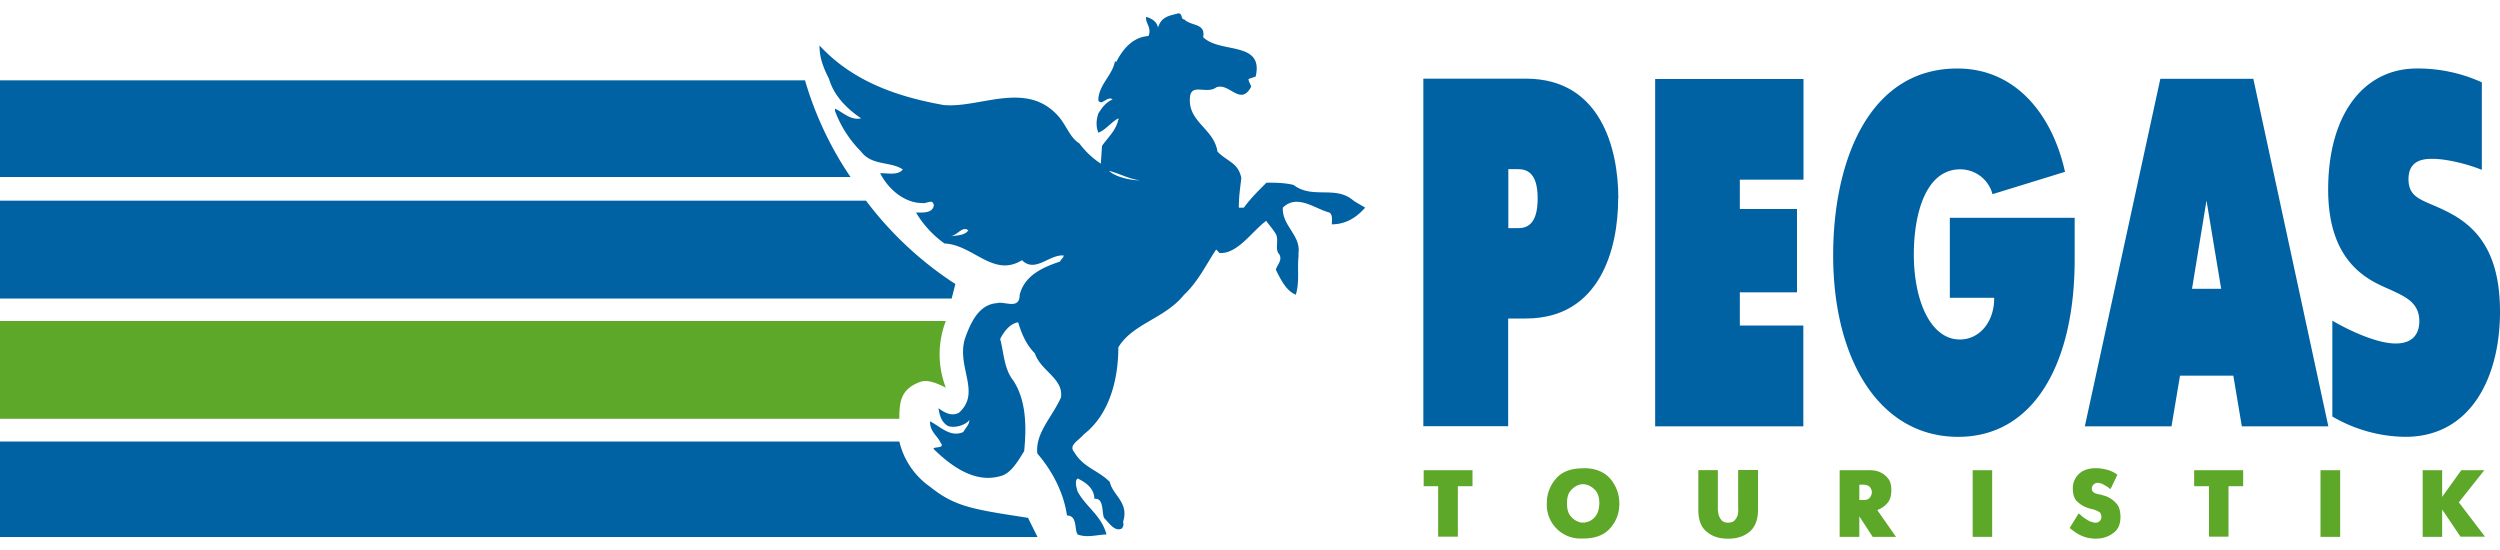 <svg xmlns="http://www.w3.org/2000/svg" fill="none" viewBox="0 0 150 33"><g clip-path="url(#a)"><path fill="#5DA729" fill-rule="evenodd" d="M149.06 28.21h-1.38l-1.15 1.6v-1.6h-1.17v4h1.17v-1.64l1.1 1.63h1.47l-1.57-2.06 1.53-1.93Zm-9.83 0h1.18v4h-1.18v-4Zm-7.58.96h.89v3.03h1.17v-3.03h.88v-.96h-2.94v.96Zm-5.16.66a1.33 1.33 0 0 0-.28-.1.88.88 0 0 0-.23-.06.26.26 0 0 0-.1-.02l-.1-.03a.51.51 0 0 1-.19-.1.27.27 0 0 1-.08-.2v-.07l.03-.08a.37.37 0 0 1 .35-.2.84.84 0 0 1 .3.09l.29.17.06.05a.32.32 0 0 0 .05.05h.05l.4-.84v-.01l-.03-.02a1.77 1.77 0 0 0-.7-.3 2.42 2.42 0 0 0-.48-.07h-.06c-.46 0-.8.12-1.04.35a1.16 1.16 0 0 0-.36.86c0 .33.07.57.21.74.16.16.32.28.5.36a2.1 2.1 0 0 0 .41.14h.02a1.7 1.7 0 0 1 .41.16c.12.06.16.17.16.32v.07a.28.28 0 0 1-.03.08.26.26 0 0 1-.1.12c-.05.05-.13.07-.23.07h-.05l-.04-.01a1.1 1.1 0 0 1-.4-.16 2.27 2.27 0 0 1-.36-.26l-.05-.05a.53.53 0 0 1-.06-.05h-.06l-.52.85c.18.14.33.26.47.34a2.21 2.21 0 0 0 .72.27l.3.03h.05c.4 0 .76-.1 1.05-.32.31-.2.46-.54.46-1-.01-.35-.08-.6-.23-.77a1.56 1.56 0 0 0-.51-.4Zm-8.13-1.62h1.17v4h-1.17v-4Z" clip-rule="evenodd"/><path fill="#5DA729" d="M112.67 30.6c0-.02.02-.02.02-.02a1.4 1.4 0 0 0 .54-.38c.17-.18.25-.45.25-.8 0-.32-.07-.56-.22-.72a1.28 1.28 0 0 0-.9-.46 3.08 3.08 0 0 0-.26-.01h-1.72v4h1.18v-1.23l.8 1.23h1.4l-1.12-1.6.03-.01Zm-.36-1.08v.07a.6.6 0 0 1-.13.28c-.08.1-.21.13-.4.13h-.22v-.92h.22c.19 0 .32.05.4.13a.5.5 0 0 1 .13.28v.03Z"/><path fill="#5DA729" fill-rule="evenodd" d="m104.3 30.56-.01.17a3.03 3.03 0 0 1-.03.19.89.89 0 0 1-.18.3c-.1.1-.21.14-.4.14-.18 0-.3-.05-.39-.15a.84.84 0 0 1-.2-.49c-.02-.06-.02-.11-.02-.16v-2.35h-1.17v2.38c0 .6.16 1.04.5 1.31.32.28.74.42 1.26.42h.05c.53 0 .95-.15 1.27-.42.33-.28.5-.72.5-1.31V28.2h-1.19v2.35Z" clip-rule="evenodd"/><path fill="#5DA729" d="M95.02 28.1h-.07c-.7 0-1.25.21-1.6.63a2.19 2.19 0 0 0-.54 1.47 2.02 2.02 0 0 0 2.14 2.11h.06c.73 0 1.26-.22 1.61-.63.36-.4.55-.93.54-1.48a2.26 2.26 0 0 0-.54-1.47c-.36-.42-.9-.64-1.6-.64Zm.7 2.89a.93.93 0 0 1-.5.33.89.89 0 0 1-.12.03h-.26l-.12-.04a1.06 1.06 0 0 1-.48-.34c-.15-.17-.22-.43-.22-.77s.07-.6.22-.76a1.06 1.06 0 0 1 .61-.38l.13-.01.12.01.13.03c.18.06.35.17.5.34.15.17.23.43.23.77-.01.36-.1.62-.24.79Z"/><path fill="#5DA729" fill-rule="evenodd" d="M85.42 29.17h.87v3.03h1.18v-3.03h.88v-.96h-2.93v.96ZM55.25 22.9c.5-.14 1.07.15 1.5.36a5.55 5.55 0 0 1 0-4H0v5.87h53.96c0-1.01.07-1.8 1.29-2.23Z" clip-rule="evenodd"/><path fill="#0061A3" fill-rule="evenodd" d="M55.81 29.21a4.6 4.6 0 0 1-1.85-2.72H0v5.73h62.25l-.57-1.15c-3.22-.5-4.36-.64-5.87-1.86Zm1.51-12.17a21 21 0 0 1-5.36-5H0v5.87h57.1l.22-.86ZM48.3 4.82H0v5.8h51.03a20.62 20.62 0 0 1-2.73-5.8Z" clip-rule="evenodd"/><path fill="#0061A3" d="M77.63 11.1c-.57-.14-1.15-.14-1.64-.14-.5.5-.94.93-1.36 1.5h-.3c0-.72.08-1.14.15-1.79-.21-.93-.79-.93-1.43-1.57-.22-1.43-1.86-1.79-1.64-3.36.14-.72 1-.08 1.57-.5.78-.3 1.43 1.14 2.07 0 .07-.08-.14-.3-.14-.5l.43-.15c.5-2.15-2.14-1.36-3.15-2.36.15-.86-.7-.64-1.14-1.07-.22 0-.07-.36-.36-.36-.43.14-1 .14-1.21.86-.07-.43-.5-.58-.71-.65-.07.36.35.65.14 1.15-1 .07-1.58.86-1.94 1.57l-.07-.07c-.14.86-1 1.43-1 2.37.22.35.5-.29.86-.07-.43.2-.64.5-.86.85-.14.44-.14.79 0 1.15.43-.15.86-.72 1.22-.86-.15.72-.58 1.07-1 1.65l-.07 1.07a5 5 0 0 1-1.29-1.22c-.5-.29-.72-.93-1.15-1.5-1.93-2.37-4.8-.58-7-.8-2.8-.5-5.45-1.42-7.44-3.57 0 .72.21 1.29.57 2 .29 1 1.07 1.8 1.93 2.37-.64.14-1.08-.36-1.57-.58v.14a6.85 6.85 0 0 0 1.57 2.44c.64.86 1.78.57 2.5 1.07-.29.36-.86.22-1.36.22.5 1 1.5 1.79 2.5 1.79.3.07.65-.29.72.14-.07.5-.71.43-1.07.43a6.1 6.1 0 0 0 1.71 1.86c1.72.07 2.93 2.07 4.65 1 .79.79 1.64-.36 2.5-.28 0 .14-.21.28-.21.36-1.08.36-2.14.85-2.43 2 0 .93-.93.36-1.36.5-1.08.07-1.58 1.15-1.93 2.15-.5 1.72 1 3.22-.36 4.43-.43.22-.86 0-1.22-.28.07.5.21.86.57 1.07.43.15 1.08-.07 1.28-.36 0 .29-.2.43-.36.72-.78.36-1.42-.36-2-.64 0 .64.44.85.64 1.29.29.36-.43.21-.43.36 1.08 1.07 2.5 2.07 4 1.64.65-.14 1.08-.93 1.44-1.5.14-1.43.14-3-.64-4.22-.58-.72-.58-1.72-.8-2.51.22-.43.58-.93 1.08-1 .21.71.5 1.36 1 1.86.36 1.07 1.72 1.5 1.57 2.64-.5 1.15-1.56 2.15-1.42 3.37.86 1 1.57 2.29 1.78 3.72.64 0 .43.85.64 1.14.58.22 1.22 0 1.73 0-.3-1.14-1.22-1.64-1.73-2.57-.07-.22-.2-.65 0-.79.44.21 1 .57 1 1.22.58-.07.44.78.58 1.14.29.29.64.86 1.07.64.15-.21.08-.28.08-.42.36-1.15-.64-1.58-.8-2.37-.7-.71-1.57-.85-2.13-1.78-.36-.43.2-.65.57-1.08 1.57-1.22 2.07-3.36 2.07-5.22.86-1.43 2.79-1.72 3.94-3.15.85-.79 1.35-1.86 1.93-2.72l.2.21c1.08.07 1.94-1.29 2.8-1.93.14.21.36.43.58.79.2.36-.08.93.2 1.21.22.36-.13.65-.2.93.28.57.63 1.29 1.2 1.5.23-.78.08-1.5.16-2.28v-.22c.14-1.07-1-1.64-.94-2.72.86-.85 1.94.08 2.79.29.22.14.15.5.15.71.78 0 1.42-.35 2-1-.22-.14-.5-.28-.71-.43-1.07-.92-2.43-.07-3.57-.92Zm-20.6 3.08c.43-.07.71-.64 1.07-.36-.2.3-.64.3-1.07.36Zm9.51-3.93c.58.14 1.22.5 1.87.57-.65 0-1.51-.22-1.87-.57Z"/><path fill="#0061A3" fill-rule="evenodd" d="M124.49 13.07h-7.5v4.8h2.66c.02 1.4-.85 2.5-2.06 2.5-1.74 0-2.76-2.3-2.76-5.1 0-2.52.75-5.11 2.78-5.11a2 2 0 0 1 1.94 1.49l4.35-1.34c-.75-3.4-2.93-6.2-6.46-6.2-5.35 0-7.45 5.63-7.45 11.2 0 6.3 2.8 10.9 7.5 10.9 4.57 0 6.99-4.44 6.99-10.63v-2.5ZM150 18.7c0-3.51-1.35-5.06-3.07-5.95-1.42-.75-2.42-.75-2.42-2 0-1.16.92-1.22 1.43-1.22.9 0 2.15.33 2.97.66V4.94a9.27 9.27 0 0 0-3.9-.83c-3.16 0-5.32 2.71-5.32 7.27 0 4.55 2.6 5.5 3.75 6.01.82.39 1.72.74 1.72 1.88 0 .62-.27 1.34-1.42 1.34-1.14 0-2.83-.8-3.8-1.37v5.75a8.84 8.84 0 0 0 4.38 1.22c3.97 0 5.68-3.64 5.68-7.5Z" clip-rule="evenodd"/><path fill="#0061A3" d="M134.5 25.58h5.2l-4.5-20.85h-5.58l-4.53 20.85h5.2l.51-3.04H134l.51 3.04Zm-2.98-8.25.87-5.3.88 5.3h-1.75ZM97.1 11.9c0-2.95-1.04-7.18-5.54-7.18H85.4v20.85h5.09v-6.46h1.06c4.48 0 5.54-4.23 5.54-7.2Zm-6.04 1.79h-.56v-3.54h.56c.46 0 1.2.11 1.2 1.75s-.7 1.79-1.2 1.79Z"/><path fill="#0061A3" fill-rule="evenodd" d="M99.3 25.58h8.9v-6.05h-3.81v-1.99h3.43v-5h-3.43v-1.76h3.82V4.74h-8.9v20.84Z" clip-rule="evenodd"/></g><defs><clipPath id="a"><path fill="#fff" d="M0 .5h150v32H0z"/></clipPath></defs></svg>